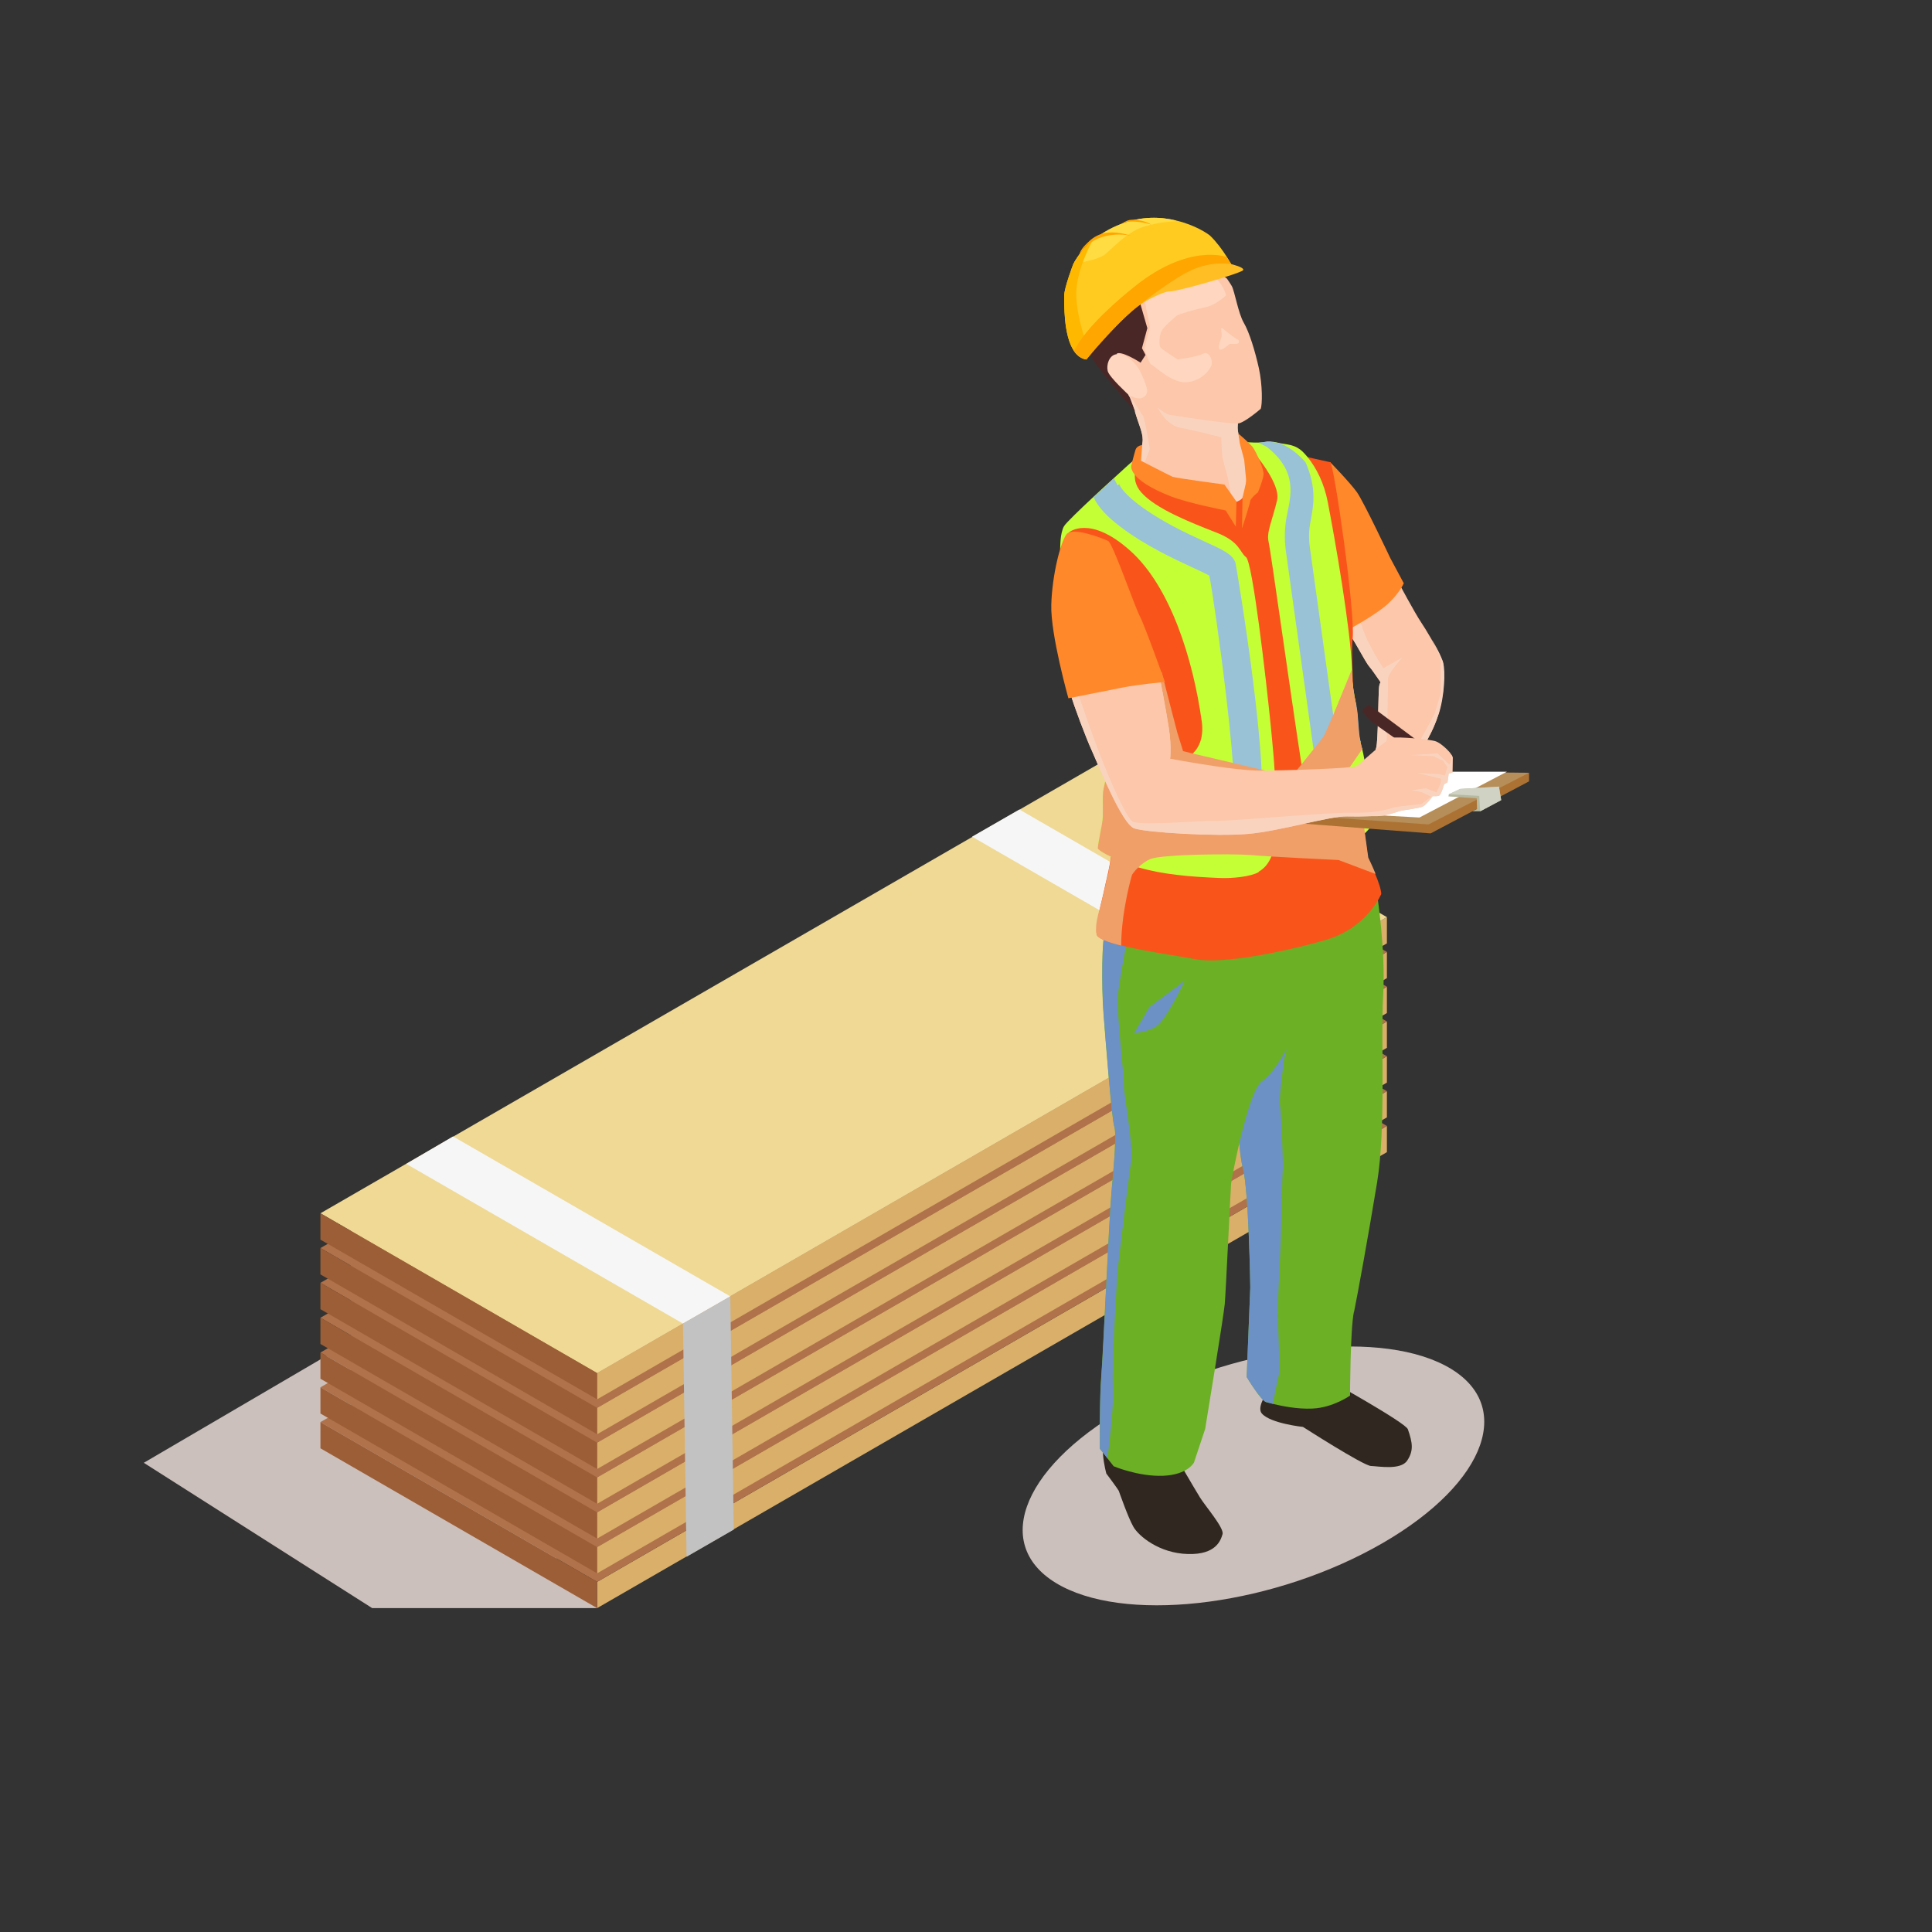 <?xml version="1.0" encoding="UTF-8"?>
<svg xmlns="http://www.w3.org/2000/svg" viewBox="0 0 140 140">
  <rect x="0" y="0" width="140" height="140" fill="#333333" stroke="none"/>
  <defs>
    <style>
      .cls-1 {
        fill: none;
      }

      .cls-2 {
        fill: #f6f6f6;
      }

      .cls-3 {
        fill: #f9551a;
      }

      .cls-4 {
        fill: #fff;
      }

      .cls-5 {
        fill: #ffdc42;
      }

      .cls-6 {
        fill: #efd995;
      }

      .cls-7 {
        fill: #ffcb21;
      }

      .cls-8 {
        fill: #ffd6bf;
      }

      .cls-9 {
        fill: #ffa600;
      }

      .cls-10 {
        fill: #ffbe24;
      }

      .cls-11 {
        fill: #ffb800;
      }

      .cls-12 {
        fill: #fcc7aa;
      }

      .cls-13 {
        fill: #ff882a;
      }

      .cls-14 {
        fill: #b68e59;
      }

      .cls-15 {
        fill: #c2c2c2;
      }

      .cls-16 {
        fill: #b6baa1;
      }

      .cls-17 {
        fill: #ac7234;
      }

      .cls-18 {
        fill: #d0d3c3;
      }

      .cls-19 {
        fill: #d9af6a;
      }

      .cls-20 {
        fill: #b0724a;
      }

      .cls-21 {
        fill: #c4ff36;
      }

      .cls-22 {
        fill: #99c2d6;
      }

      .cls-23 {
        fill: #9c5e36;
      }

      .cls-24 {
        fill: #6cb025;
      }

      .cls-25 {
        fill: #2f2720;
      }

      .cls-26 {
        fill: #4a2727;
      }

      .cls-27 {
        fill: #6c91c4;
      }

      .cls-27, .cls-28, .cls-29, .cls-30 {
        mix-blend-mode: multiply;
      }

      .cls-28 {
        fill: #ccc0bc;
      }

      .cls-29 {
        fill: #f09f69;
      }

      .cls-30 {
        fill: #fad3be;
      }

      .cls-31 {
        isolation: isolate;
      }
    </style>
  </defs>
  <g class="cls-31">
    <g id="Livello_2" data-name="Livello 2">
      <g id="layer">
        <rect class="cls-1" width="140" height="140"/>
        <g>
          <polygon class="cls-28" points="43.27 116.53 26.97 116.53 10.42 106 26.85 96.38 43.27 116.53"/>
          <g>
            <polygon class="cls-19" points="43.27 116.53 43.27 114.63 100.5 81.59 100.5 83.49 43.27 116.53"/>
            <polygon class="cls-20" points="43.27 114.63 23.22 103.05 80.44 70.01 100.5 81.59 43.27 114.63"/>
            <polygon class="cls-23" points="23.22 104.95 23.22 103.05 43.27 114.63 43.27 116.53 23.22 104.95"/>
          </g>
          <g>
            <polygon class="cls-19" points="43.27 114.01 43.27 112.11 100.5 79.07 100.5 80.97 43.27 114.01"/>
            <polygon class="cls-20" points="43.27 112.11 23.22 100.53 80.44 67.49 100.5 79.07 43.27 112.11"/>
            <polygon class="cls-23" points="23.22 102.43 23.22 100.53 43.27 112.11 43.27 114.01 23.22 102.43"/>
          </g>
          <g>
            <polygon class="cls-19" points="43.27 111.49 43.27 109.59 100.5 76.54 100.5 78.45 43.27 111.49"/>
            <polygon class="cls-20" points="43.27 109.59 23.22 98.01 80.44 64.97 100.5 76.54 43.27 109.59"/>
            <polygon class="cls-23" points="23.22 99.91 23.22 98.01 43.27 109.59 43.27 111.49 23.22 99.91"/>
          </g>
          <g>
            <polygon class="cls-19" points="43.27 108.97 43.27 107.06 100.5 74.02 100.5 75.93 43.27 108.97"/>
            <polygon class="cls-20" points="43.27 107.06 23.22 95.49 80.44 62.44 100.5 74.02 43.27 107.06"/>
            <polygon class="cls-23" points="23.22 97.39 23.22 95.49 43.27 107.06 43.27 108.97 23.22 97.39"/>
          </g>
          <g>
            <polygon class="cls-19" points="43.27 106.45 43.27 104.54 100.5 71.5 100.5 73.41 43.27 106.45"/>
            <polygon class="cls-20" points="43.27 104.54 23.22 92.96 80.44 59.92 100.5 71.5 43.27 104.54"/>
            <polygon class="cls-23" points="23.22 94.87 23.22 92.96 43.27 104.54 43.27 106.45 23.22 94.87"/>
          </g>
          <g>
            <polygon class="cls-19" points="43.27 103.93 43.27 102.02 100.5 68.98 100.5 70.88 43.27 103.93"/>
            <polygon class="cls-20" points="43.27 102.02 23.22 90.44 80.44 57.4 100.5 68.98 43.27 102.02"/>
            <polygon class="cls-23" points="23.22 92.35 23.22 90.44 43.27 102.02 43.27 103.93 23.22 92.35"/>
          </g>
          <g>
            <polygon class="cls-19" points="43.27 101.4 43.27 99.5 100.5 66.46 100.5 68.36 43.27 101.4"/>
            <polygon class="cls-6" points="43.27 99.5 23.22 87.92 80.44 54.88 100.5 66.46 43.27 99.5"/>
            <polygon class="cls-23" points="23.22 89.83 23.22 87.92 43.27 99.5 43.27 101.4 23.22 89.83"/>
            <g>
              <polygon class="cls-2" points="29.44 84.34 32.83 82.35 52.92 93.94 49.49 95.91 29.44 84.34"/>
              <polygon class="cls-15" points="49.75 112.81 53.17 110.84 52.92 93.94 49.49 95.91 49.75 112.81"/>
            </g>
            <g>
              <polygon class="cls-2" points="70.44 60.63 73.87 58.66 94.04 70.3 90.61 72.27 70.44 60.63"/>
              <polygon class="cls-15" points="90.87 89.13 94.3 87.16 94.04 70.3 90.61 72.27 90.87 89.13"/>
            </g>
          </g>
          <g>
            <path class="cls-28" d="M76.96,114.96c5.16,2.69,15.55,1.29,23.21-3.13,7.66-4.42,9.69-10.19,4.53-12.89-5.16-2.69-15.55-1.29-23.21,3.13-7.66,4.42-9.69,10.19-4.53,12.89Z"/>
            <g>
              <path class="cls-12" d="M104.57,48.13c0,.08-.07,.2-.19,.35-.69,.85-3.09,2.58-3.54,2.05-.09-.11-.19-.23-.29-.37-.17-.23-.35-.48-.52-.74-.33-.47-.63-.92-.8-1.11-.32-.36-1.29-2.32-1.6-2.53-.14-.09,.04-.78,.3-1.55,.34-.99,.83-2.1,.99-2.26,.29-.28,2.41,.22,2.41,.22,0,0,1.21,2.25,1.62,2.86,.17,.25,.47,.73,.77,1.25l.02,.04c.28,.48,.55,.98,.7,1.35,0,0,0,0,0,.01,.07,.18,.12,.33,.12,.43Z"/>
              <path class="cls-12" d="M104.24,51.76c-.44,1.37-1.05,2.24-1.55,3.09-.51,.85-2.96,1.95-3.17,1.91-.21-.03,.04-2.1,.2-2.56,.16-.47,.14-4.08,.23-4.53,.01-.07,.05-.15,.09-.24,.25-.51,.93-1.31,1.37-1.66,.07-.05,.14-.1,.22-.15h0c.57-.34,1.48-.59,1.48-.59,.42-.13,.84,.05,1.12,.38,.08,.09,.15,.18,.2,.29,0,0,0,0,0,.01,.06,.11,.1,.23,.13,.35,.14,.64,.1,2.34-.34,3.71Z"/>
              <path class="cls-30" d="M104.24,51.76c-.44,1.37-1.05,2.24-1.55,3.09-.51,.85-2.96,1.95-3.17,1.91-.21-.03,.04-2.1,.2-2.56,.16-.47,.14-4.08,.23-4.53,.01-.07,.05-.15,.09-.24-.33-.47-.63-.92-.8-1.11-.32-.36-1.29-2.32-1.6-2.53-.14-.09,.04-.78,.3-1.55,.26-.07,.42-.1,.42-.1,0,0,.23,1.3,.84,2.47,.6,1.17,1.05,1.81,1.05,1.81l1.39-.79c-.07,.08-1.07,1.17-1.07,1.61,0,.12,0,.48,0,.93-.01,1.22-.05,3.17-.08,3.34-.04,.23-.06,1.76-.06,1.76,0,0,1.53-.08,2.05-.9,.51-.81,1.47-2.63,1.47-2.63l.45-1.5s0-1.05,0-1.75c0-.27,0-.49,.01-.57,0-.09-.06-.29-.15-.51-.17-.42-.43-.93-.5-1.07,.28,.48,.55,.98,.7,1.35,0,0,0,0,0,.01,.06,.11,.1,.23,.13,.35,.14,.64,.1,2.34-.34,3.71Z"/>
              <path class="cls-13" d="M101.72,42.27s-.28,.68-1.15,1.49c-.87,.8-2.95,1.92-2.95,1.92,0,0-3.29-9.72-3.27-10.01,.03-.28,2.04-2.18,2.04-2.18,0,0,1.44,1.48,1.94,2.18,.5,.71,2.41,4.76,2.41,4.76l.98,1.83Z"/>
              <path class="cls-25" d="M96.3,100.01s5.55,3.08,5.72,3.56c.34,.98,.43,1.55-.05,2.27-.47,.71-2.06,.41-2.63,.39-.56-.03-4.92-2.83-4.92-2.83,0,0-2.36-.25-2.98-.97s1.51-2.99,1.51-2.99l3.35,.58Z"/>
              <path class="cls-24" d="M98.11,95.06c-.27,1.27-.28,6.07-.28,6.07,0,0-1.24,.88-2.73,.94-1.13,.05-2.23-.19-2.87-.34-.21-.05-.37-.1-.47-.12-.39-.1-1.42-1.82-1.42-1.82l.26-6.5s-.1-6.99-.54-8.66c-.45-1.66-.45-7.16-.46-7.36,0-.07-.32-1.17-.58-2.66-.5-2.89-.76-7.25,1.94-8.4,4.1-1.75,8.85-1.25,8.85-1.25,0,0,.6,3.93,.42,7.12-.19,3.19,.22,9.59-.44,13.6-.66,4.01-1.41,8.11-1.67,9.38Z"/>
              <path class="cls-27" d="M92.67,99.63c-.04,.14-.24,1.11-.44,2.09-.21-.05-.37-.1-.47-.12-.39-.1-1.42-1.82-1.42-1.82l.26-6.5s-.1-6.99-.54-8.66c-.45-1.66-.45-7.16-.46-7.36,0-.07-.32-1.17-.58-2.66,2.37-2.6,4.54-4.13,4.54-4.13l.8,1.13-1.31,5.15s-.39,2.88-.3,3.32c.09,.44,.25,4.56,.21,4.65-.04,.1-.13,4.39-.14,4.79,0,.4-.26,5.47-.24,5.71,.02,.23,.18,4.12,.09,4.41Z"/>
              <path class="cls-25" d="M85.25,105.62s1.32,2.27,1.71,2.9,1.76,2.21,1.63,2.65-.46,1.5-2.51,1.44c-2.06-.05-3.57-1.29-3.96-1.99-.39-.69-1.01-2.49-1.05-2.59-.04-.1-.9-1.25-.9-1.25,0,0-.72-2.55,.26-3.13,.98-.58,4.84,1.97,4.84,1.97Z"/>
              <path class="cls-24" d="M94.25,73.62c-.07,.82-1.76,4.11-2.78,4.71-1.01,.6-2.24,7.15-2.26,7.44-.03,.29-.38,7.84-.46,8.73s-1.42,9.05-1.42,9.05l-.81,2.43s-.45,.89-2.24,.96c-1.79,.07-3.58-.69-3.58-.69l-.44-.56-.57-.72s-.02-3.77,.11-5.25c.13-1.48,.56-11.37,.74-13.37s.38-4.17,.2-4.72c-.18-.55-.63-6.25-.78-8.21-.15-1.97-.12-5.61,.13-5.88,.06-.06,.73-.23,1.76-.44,3.55-.74,11.31-1.99,12.05-1.12,.96,1.11,.41,6.82,.34,7.64Z"/>
              <path class="cls-27" d="M80.27,105.7l-.57-.72s-.02-3.77,.11-5.25c.13-1.48,.56-11.37,.74-13.37s.38-4.17,.2-4.72c-.18-.55-.63-6.25-.78-8.21-.15-1.97-.12-5.61,.13-5.88,.06-.06,.73-.23,1.76-.44-.33,1.72-.8,4.26-.86,5.09-.08,1.28,.48,6,.44,6.46-.04,.46,.72,4.44,.53,5.51-.19,1.08-.98,7.82-.98,7.82,0,0-.45,6.78-.34,8.54,.07,1.09-.19,3.5-.4,5.17Z"/>
              <path class="cls-3" d="M100.09,64.78s-.99,2.46-4.05,3.34c-3.06,.88-7.51,1.76-9.39,1.39-1.2-.23-3.7-.57-5.41-1-.98-.24-1.71-.52-1.77-.8-.07-.33,.08-1.17,.3-2.18,0-.04,.03-.07,.03-.11,.06-.25,.12-.51,.18-.77,.07-.36,.16-.72,.24-1.08,.04-.17,.07-.33,.11-.5,.07-.35,.14-.68,.18-.99,.06-.31,.08-.6,.09-.83,.03-.77,0-3.3-.02-5.77,0-.44,0-.89,0-1.31v-.27c-.02-2.19-.04-4.01-.04-4.01,0,0-3.19-9.32-3.42-10.65,0-.06,0-.1,0-.13,.06-.62,2.98-3.75,4.85-5.38,.2-.18,.44-.34,.71-.47,0,0,0,0,0,0,2.19-1.17,6.21-1.21,7.14-1.12,.13,0,.31,.04,.55,.08,1.04,.18,2.98,.61,4.39,.91,.88,.19,1.54,.35,1.63,.36,.26,.02,1.83,10.85,1.63,12.76-.05,.43-.05,1.21-.02,2.16,.03,1.05,.09,2.32,.17,3.57,.06,.99,.13,1.97,.18,2.83,.06,1.03,.13,1.87,.17,2.35,0,.18,.02,.3,.02,.36,0,.18,.05,.6,.11,1.11,.18,1.4,.48,3.54,.48,3.54,0,0,.27,.54,.52,1.15,.23,.55,.44,1.16,.44,1.46Z"/>
              <path class="cls-21" d="M98.87,56.63c-.08,.16,.5,3.23,.35,3.42-.98,1.21-3.5,2.12-3.88,1.02-.07-.22-.62-3.14-.79-4.21-.07-.43-.16-.93-.24-1.47-.85-5.51-2.24-15.56-2.38-16.11-.18-.71,.28-1.6,.61-3.02,.29-1.19-1.6-3.41-2.17-4.05-.1-.11-.16-.18-.16-.18,0,0,.55,.05,.99,.04t.02,0c.14,0,.27,0,.35-.03,.02,0,.05,0,.07-.02h.02c.2-.05,.51-.04,.94,.06,.6,.16,1.27,.05,1.93,.79,.07,.07,.14,.16,.22,.25,.64,.79,1.2,1.89,1.46,3.24,.54,2.77,1.65,9.15,1.76,12.11,0,.09,0,.18,0,.26,0,.06,0,.14,0,.21,.03,.66,.15,1.38,.3,2.1h0s0,.06,0,.08c0,.25-.18,.63-.14,.85,.15,.61,.3,1.2,.44,1.75,.05,.18,.08,.34,.13,.51,.25,1.06,.37,1.93,.13,2.38Z"/>
              <path class="cls-22" d="M98.61,53.74c-.25,.41-.49,.78-.69,1.03-.37,.47-.75,.74-1.15,.82-.17,.03-.34,.04-.51,0-.64-.16-.98-.76-1.08-1.28,0,0,0-.02,0-.03l-2-14.34c-.12-.85-.1-1.73,.07-2.58,.27-1.38,.84-3.18-1.46-4.98l-.59-.3s0,0,.02,0c.08-.02,.24-.04,.42-.05h.02c.29-.02,.65,0,.94,.06,.6,.16,1.34,.65,2,1.4,.85,1.92,.56,3.25,.38,4.22-.14,.66-.16,1.31-.06,1.98l1.69,12.12,.2,1.46c.37-.55,1.08-1.52,1.48-2.21,0,.03,0,.05,0,.07,.17,.84,.12,1.86,.3,2.6Z"/>
              <path class="cls-29" d="M98.74,54.25l-.39,.56-1.86,2.7-1.94-.65-1.12-.37s.4-.5,.88-1.1c.29-.36,.6-.75,.87-1.09,.36-.45,.66-.83,.74-.95,.08-.14,.36-.77,.69-1.54,.37-.9,.81-1.97,1.09-2.66,.12-.31,.22-.55,.27-.67,0,.09,0,.18,0,.26,0,.06,0,.14,0,.21,.03,.66,.15,1.38,.3,2.1h0s0,.06,0,.08c.17,.84,.12,1.86,.3,2.6,.05,.18,.08,.34,.13,.51Z"/>
              <path class="cls-21" d="M91.2,63.2c-.55,.32-1.89,.47-2.9,.42-2.04-.09-4.01-.24-5.82-.77-.78-.24-1.46-.51-1.97-.76-.6-.28-.96-.53-.97-.63,0-.14,.13-.85,.3-1.73,.17-.78-.03-1.89,.14-2.66,.2-.91,.36-1.63,.36-1.63,0,0,.08,.02,.24,.04,.92,.15,4.36,.57,5.85-.87,.52-.51,.79-1.25,.66-2.29-.63-4.55-2.28-9.84-5.22-12.44-2.93-2.6-4.41-1.3-4.41-1.3l-.34,.66-.3,.59c.02-.16-.02-1.19,.29-1.71,.15-.24,1.09-1.15,2.12-2.11,.5-.47,1.03-.95,1.48-1.36,.69-.64,1.21-1.1,1.21-1.1,.76-.68,.84-.42,.84-.42,0,0-.03,.04-.07,.1,0,0,0,0,0,0-.25,.33-.89,1.41,0,2.44,1.06,1.22,3.71,2.24,5.45,2.92s1.68,1.43,2.15,1.78c.47,.35,1.43,8.56,1.82,12.48,.12,1.2,.21,2.24,.26,3.13,.23,3.89,.34,6.31-1.15,7.18Z"/>
              <path class="cls-22" d="M89.53,40.78c-.23-.62-.86-.91-2.24-1.54-1.35-.62-3.2-1.47-4.84-2.72-1.22-.94-1.35-1.43-1.36-1.48,0,.08-.06,.12-.1,.14l-.27-.51c-.45,.41-.98,.89-1.48,1.36,.32,.69,.96,1.4,1.96,2.15,1.82,1.38,3.88,2.32,5.23,2.95,.43,.19,.93,.43,1.2,.58,.45,2.27,2.22,15.23,1.71,16.76-.19,.26-1.43,.81-3.45,.88-1.87,.06-4.26-.35-5.36-1.68-.17-.21-.34-.4-.53-.57-.17,.76,.03,1.88-.14,2.66,1.9,1.7,4.64,1.86,7.08,1.61,.26-.03,.61-.08,1.01-.16,1.16-.23,2.69-.72,3.22-1.76,1.16-2.24-1.6-18.52-1.64-18.65Z"/>
              <path class="cls-12" d="M90.04,36.06c-.15,.2-.43,.33-.9,.4-.49,.07-1.19,.07-2.14-.02-1.51-.14-3.65-1.42-4.4-1.98-.18-.13-.28-.22-.28-.25,.01-.13,.49-1.81,.49-2.35,0-.55-.31-1.17-.55-2-.1-.34-.36-.98-.63-1.61h0c-.13-.31-.27-.62-.39-.9h0c-.23-.54-.41-.93-.41-.93,0,0,1.84-1.3,2.78-1.54,.12-.03,.22-.05,.31-.04,.19,.02,.66,.26,1.26,.61h0c1.81,1.06,4.78,3.11,4.78,3.11,0,0-.25,1.78-.27,2.39-.02,.61,.47,1.93,.6,2.31,.13,.37,.05,2.39-.25,2.79Z"/>
              <path class="cls-29" d="M99.65,63.32l-2.65-1s-5.07-.24-6.38-.36h-.02c-1.27-.11-6.38-.05-7.21,.28-.37,.15-.66,.38-.9,.61-.3,.28-.46,.54-.46,.54,0,0-.76,2.53-.79,5.13-.98-.24-1.71-.52-1.77-.8-.16-.65,.13-1.51,.3-2.18,0-.04,.03-.07,.03-.11,.02-.05,.03-.09,.04-.13,.05-.21,.09-.42,.15-.64,.07-.36,.16-.72,.24-1.08,.04-.14,.12-.33,.11-.5,.07-.35,.14-.68,.18-.99-.6-.28-.96-.53-.97-.63,0-.14,.13-.85,.3-1.73,.17-.78-.03-1.89,.14-2.66,.2-.91,.36-1.63,.36-1.63,0,0,.08,.02,.24,.04,0-.44,0-.89,0-1.31v-.27c.07-.05,.15-.1,.22-.16,.24-.18,.37-.51,.53-.76,.48-.75,.96-1.5,1.45-2.24,.33-.51,.67-1.02,1.01-1.52,.05-.06,.37-.43,.37-.54,.06,.23,1.1,4.27,1.14,4.4,.04,.14,.42,1.35,.42,1.35l.73,.18,5.92,1.39,2.55,.6,3.74,2.01c.18,1.4,.48,3.54,.48,3.54,0,0,.27,.54,.52,1.15Z"/>
              <polygon class="cls-17" points="96.1 58.96 94.19 59.09 94.25 59.67 103.67 60.39 110.8 56.62 110.8 56 105.44 57.99 96.1 58.96"/>
              <polygon class="cls-14" points="103.01 55.92 110.8 56 103.52 59.74 94.19 59.09 103.01 55.92"/>
              <polygon class="cls-4" points="109.2 55.92 102.86 59.24 95.59 58.84 102.14 55.92 109.2 55.92"/>
              <polygon class="cls-16" points="108.78 57.98 108.62 57 105.81 57.17 104.99 57.55 104.96 57.71 107.01 57.85 107.03 58.62 106.7 58.79 107.26 58.79 108.78 57.98"/>
              <polygon class="cls-18" points="107.19 57.67 107.26 58.79 108.78 57.98 108.62 57 105.81 57.17 104.99 57.55 107.19 57.67"/>
              <path class="cls-30" d="M82.81,30.09c.17,.27,.51,2.46,.51,2.46,0,0-.44,1.09-.73,1.92-.18-.13-.28-.22-.28-.25,.01-.13,.49-1.81,.49-2.35,0-.55-.31-1.17-.55-2-.1-.34-.36-.98-.63-1.61,.11,.18,1.02,1.59,1.18,1.84Z"/>
              <path class="cls-30" d="M90.04,36.06c-.15,.2-.43,.33-.9,.4,.01-.12,.03-.24,.04-.34,.07-.79-.52-2.54-.59-2.97-.07-.43-.09-1.46-.09-1.46,0,0-1.9-.5-2.96-.69-1.07-.18-1.67-1.5-1.67-1.5l-1.05-3.16s-1.23-.02-1.63,.12c-.19,.07-.1,.47,.04,.87-.23-.53-.41-.92-.41-.92,0,0,1.84-1.3,2.78-1.54,.48,.19,1.02,.39,1.57,.57h0c1.81,1.06,4.78,3.11,4.78,3.11,0,0-.25,1.78-.27,2.39-.02,.61,.47,1.93,.6,2.31,.13,.37,.05,2.39-.25,2.79Z"/>
              <path class="cls-30" d="M78.59,47.81c.31-.34,.66-.58,1.03-.61,1.19-.1,4.42,1.9,4.42,1.9,0,0,.43,2.21,.65,3.63,.22,1.43,.1,2.26,.1,2.26,0,0,.12,.02,.33,.06,0,0-.84,.06-.85,.12,0-.08,.06-1.43,.06-1.43,0,0,.24-3.42-.64-4.68-.88-1.26-5.11-1.26-5.11-1.26Z"/>
              <path class="cls-26" d="M102.49,53.51l-3.29-2.45s-.52,.34-.47,.49c.04,.15,.66,.75,.66,.75l2.27,1.6s2.71,1.01,.83-.39Z"/>
              <path class="cls-12" d="M105.25,55.99l-.27,.06-.09,.64-.24,.13s-.22,.76-.36,.83c-.14,.07-.47,.04-.47,.04,0,0-.45,.61-.71,.75-.26,.14-1.44,.25-1.74,.35-.29,.11-1.18,.37-1.6,.35-.43-.02-.9,.05-2.17,.02-1.27-.03-4.83,1.07-7.18,1.27-2.35,.2-7.32-.1-8.22-.4-.9-.3-2.64-4.67-3.07-5.61-.43-.93-1.32-3.31-1.54-4.08-.15-.53,.31-1.78,1-2.54,.31-.34,.66-.58,1.03-.61,1.19-.1,4.42,1.9,4.42,1.9,0,0,.43,2.21,.65,3.63,.22,1.43,.1,2.26,.1,2.26,0,0,.12,.02,.33,.06,1.07,.19,4.46,.79,6.08,.8,1.94,0,6.85-.16,7.11-.33,.26-.17,2.16-1.97,2.59-2.05,.42-.08,2.74,.1,3.17,.27,.31,.12,.79,.54,1.04,.86,0,0,0,0,0,.01,.1,.12,.16,.23,.16,.3,0,.25-.02,1.09-.02,1.09Z"/>
              <path class="cls-30" d="M105.25,55.99l-.27,.06-.09,.64-.24,.13s-.22,.76-.36,.83c-.14,.07-.47,.04-.47,.04,0,0-.45,.61-.71,.75-.26,.14-1.44,.25-1.74,.35-.29,.11-1.18,.37-1.6,.35-.43-.02-.9,.05-2.17,.02-1.27-.03-4.83,1.07-7.18,1.27-2.35,.2-7.32-.1-8.22-.4-.9-.3-2.64-4.67-3.07-5.61-.43-.93-1.32-3.31-1.54-4.08-.15-.53,.31-1.78,1-2.54l-.63,1.94s.62,1.95,1.63,4.63c1.02,2.67,2,4.73,2.43,5.12,.43,.39,4.62-.02,5.89,0,1.28,.03,8.13-.63,10.18-.6,2.05,.03,2.73-.37,3.11-.42,.38-.06,1.81-.21,1.81-.21l.69-.53-.68-.33-.76-.13,1.07-.15,.77,.3,.3-.68,.03-.31-1.75-.42,1.58,.08,.45,.11,.17-.62-.31-.45-.7-.33-1.65-.08,1.95-.13,.86,.81s.31-.5,.07-.77c.1,.12,.16,.23,.16,.3,0,.25-.02,1.09-.02,1.09Z"/>
              <path class="cls-13" d="M84.42,49.42s-1.87,.16-3.12,.41c-1.25,.25-3.88,.77-3.88,.77,0,0-1.3-4.62-1.24-6.77,.06-2.15,.66-4.5,1.09-5.1,.43-.6,2.69,.31,3.03,.47s1.92,4.74,2.29,5.44c.37,.7,1.82,4.77,1.82,4.77Z"/>
              <path class="cls-13" d="M88.71,35.11s-3.53-.47-3.74-.56c-.21-.09-2.29-1.16-2.29-1.16l.09-1.14s-.39,.03-.49,.35-.3,1.12-.3,1.12c0,0-.34,1,2.87,2.25,1.26,.49,3.97,1.02,3.97,1.02l.73,1.17,.05-1.81-.88-1.25Z"/>
              <path class="cls-13" d="M89.73,31.41s.82,.7,1.04,.98c.22,.28,.85,1.62,.79,2.04-.06,.41-.4,1.24-.4,1.24,0,0-.55,.44-.57,.65-.02,.22-.59,1.98-.59,1.98l.04-2.24,.27-1.17-.15-1.57-.32-1.19-.1-.73Z"/>
              <path class="cls-12" d="M91.35,29.63s-1.15,1-1.64,1.06c-.49,.05-3.79-.44-4.89-.62-1.09-.18-3.24-3.11-3.52-3.36-.27-.26-1.27-4.6-1.14-5,.14-.4,1.05-2.24,1.57-2.72,.52-.48,3.58-1.22,4.95-.71s2.36,2.07,2.58,2.45c.21,.38,.47,1.98,.87,2.66,.4,.68,.82,2.06,1.09,3.28,.27,1.22,.26,2.67,.13,2.97Z"/>
              <path class="cls-26" d="M82.75,25.23l.26,.49-.36,.56s-1.48-.96-1.77-.62c-.3,.34,.23,2.07,.23,2.07l.76,1.07,.39,1.05s-2.07-2.4-2.83-3.45c-.77-1.05-1.43-2.89-1.44-4.22-.01-1.33,1.31-3.7,3.08-4.7,1.77-1,3.56-.7,4.61-.34,1.04,.36,1.91,1.25,2.53,1.7s.71,1.33,.71,1.33l-2.29-1.27-3.56,1.09s-.76,.91-.7,1.11c.06,.2,.77,2.68,.77,2.68l-.39,1.45Z"/>
              <path class="cls-8" d="M83.12,28.19s.11,.44-.32,.63c-.43,.19-1.02-.21-1.02-.21,0,0-1.4-1.28-1.51-1.72-.11-.44,.09-1.13,.61-1.22,.52-.09,1.03,.29,1.45,.79,.42,.5,.78,1.64,.79,1.73Z"/>
              <path class="cls-8" d="M88.86,21.39s-.73,.71-1.45,.86c-.73,.15-2,.51-2.14,.63s-.91,.76-1.09,1.09c-.18,.33-.19,.99-.11,1.17,.08,.17,1.26,.9,1.26,.9,0,0,1.36-.16,1.82-.4,.47-.24,.72,.43,.66,.75-.06,.33-.68,1.21-1.8,1.31-1.11,.1-2.43-1.26-2.58-1.28-.15-.01-.51-1.15-.51-1.15,0,0,.4-1.54,.41-1.59,0-.05-.57-2.35-.4-2.92s3.28-1.46,3.52-1.55c.24-.09,1.92,.59,2.4,2.17Z"/>
              <path class="cls-8" d="M89.61,24.57s-.68-.48-.97-.74c-.28-.25-.07,.34-.12,.56s-.31,.75-.16,.92c.15,.17,.76-.4,.76-.4,0,0,.63,.1,.66-.11,.03-.21-.18-.23-.18-.23Z"/>
            </g>
            <path class="cls-27" d="M85.84,71.09s-1.35,2.89-2.08,3.31c-.73,.42-1.58,.46-1.58,.46l1.12-1.89,2.54-1.89Z"/>
            <g>
              <path class="cls-7" d="M89.52,19.69c-2.72-.3-4.33,.79-6.62,2.19-1.04,.64-2.59,2.32-3.48,3.33-.42,.5-.7,.84-.7,.84-.38-.06-.67-.29-.89-.61-.79-1.15-.71-3.57-.71-4.05,0-.52,.64-2.23,.65-2.24l.03-.06h0c.3-.55,.74-1.12,1.35-1.63,.54-.47,1.24-.9,2.09-1.23,1.49-.58,2.88-.52,3.99-.25,1.36,.32,2.3,.95,2.47,1.11,.44,.42,.89,1.03,1.21,1.54,.37,.58,.62,1.05,.62,1.05Z"/>
              <path class="cls-5" d="M85.23,15.98s-.06,.05-.08,.06c0,0-1.03,0-2.3,.4-1.27,.41-2.32,1.66-2.81,2.02-.49,.36-1.96,.63-2.24,.63,.3-.55,.74-1.12,1.35-1.63,.54-.47,1.24-.9,2.09-1.23,1.49-.58,2.88-.52,3.99-.25Z"/>
              <path class="cls-11" d="M78.97,25.35c-.42,.5-.25,.7-.25,.7-.38-.06-.67-.29-.89-.61-.79-1.15-.71-3.57-.71-4.05,0-.52,.64-2.23,.65-2.24,.31-.57,.81-1.25,1.39-1.69,0,0-1.06,1.87-1.16,3.59-.07,1.17,.39,3.2,.98,4.29Z"/>
              <path class="cls-9" d="M89.52,19.69c-2.72-.3-4.33,.79-6.62,2.19-1.54,.94-4.18,4.17-4.18,4.17-.38-.06-.67-.29-.89-.61,.3-.64,1.27-2.18,4.43-4.71,3.93-3.14,6.64-2.1,6.64-2.1,.37,.58,.62,1.05,.62,1.05Z"/>
            </g>
            <path class="cls-10" d="M82.78,21.94s1.48-.82,1.93-.82c.7,0,5.24-1.33,5.37-1.54s-.86-.44-.86-.44c0,0-1.16-.24-2.61,.32-1.44,.56-3.83,2.48-3.83,2.48Z"/>
            <path class="cls-9" d="M81.92,17.08s-2.24-.52-3.47,1.07l-.25,.34s.06-.36,.46-.75,1.15-1.33,3.26-.67Z"/>
            <path class="cls-9" d="M83.44,16.28s-1.07-.35-1.85-.18l-.36,.13s.28-.17,.48-.25c.32-.13,1.16-.05,1.73,.3Z"/>
          </g>
        </g>
      </g>
    </g>
  </g>
</svg>